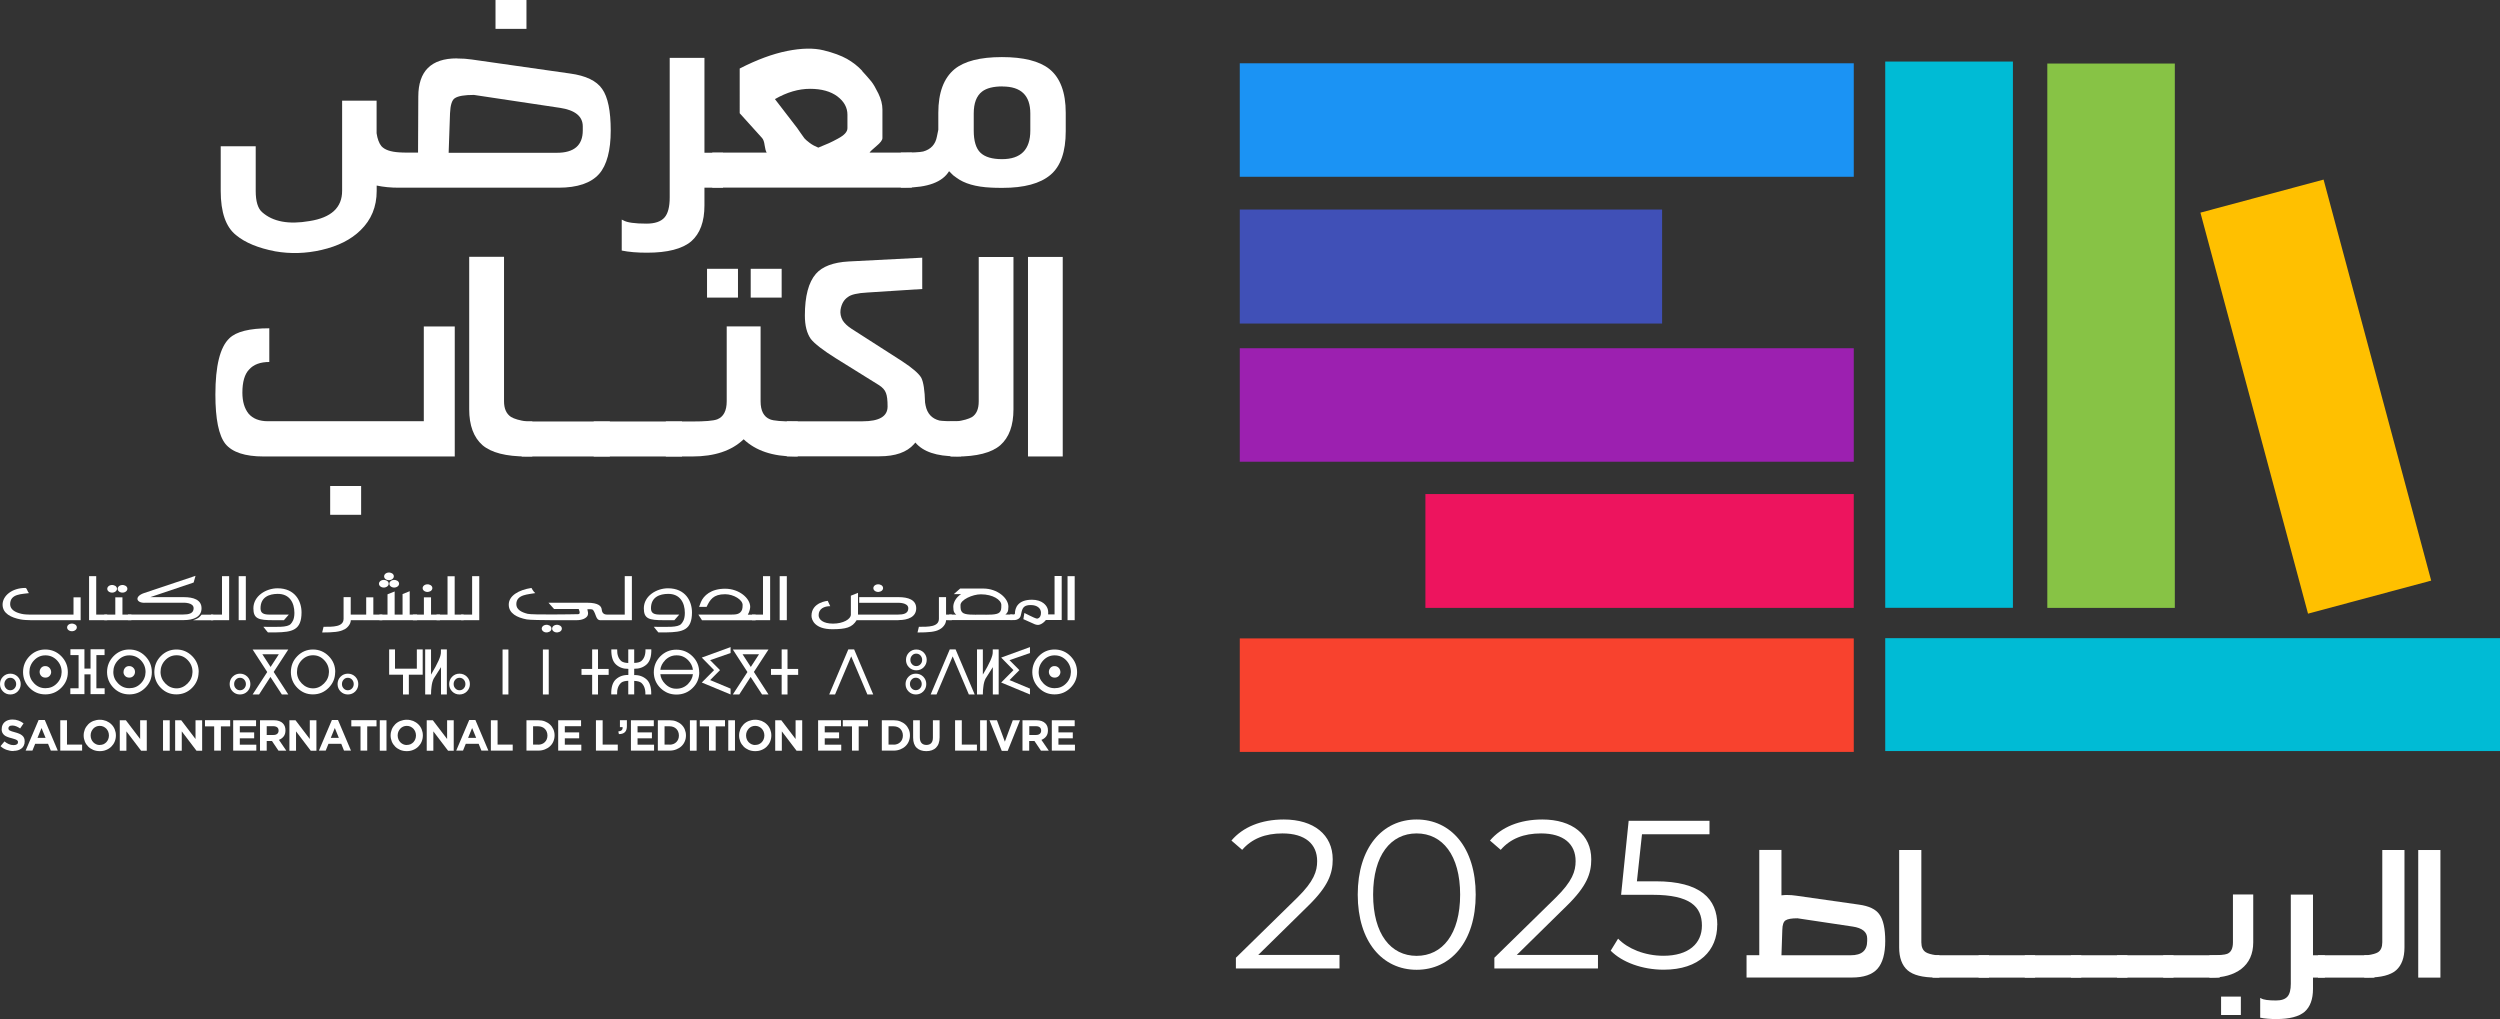 <svg xmlns="http://www.w3.org/2000/svg" id="Calque_2" data-name="Calque 2" viewBox="0 0 290.76 118.52"><rect x="0" y="0" width="290.76" height="118.52" fill="#333333" stroke="none"/><g id="Layer_2" data-name="Layer 2"><g id="Calque_1-2" data-name="Calque 1"><g><path d="M52.9,53.09H30.66c-2.17,0-3.65-.49-4.45-1.47-.77-.98-1.16-2.89-1.16-5.73,0-3.34,.54-5.52,1.63-6.55,.79-.77,2.34-1.16,4.64-1.16v3.92c-1.04,0-1.83,.29-2.35,.88-.52,.54-.78,1.44-.78,2.69,0,1.02,.24,1.84,.72,2.44,.5,.58,1.25,.88,2.25,.88h18.13v-11.02h3.6v15.13h.01Zm-10.9,6.78h-3.6v-3.35h3.6v3.35Z" style="fill: #fff;"></path><path d="M58.62,29.88v16.79c0,.86,.27,1.46,.81,1.82,.38,.23,.99,.41,1.85,.53h.63v4.07h-.66c-2.4,0-4.11-.44-5.14-1.32-1.02-.9-1.54-2.29-1.54-4.17V29.87h4.05Z" style="fill: #fff;"></path><path d="M70.93,53.09h-10.27v-4.07h10.27v4.07Z" style="fill: #fff;"></path><path d="M79.32,53.09h-10.27v-4.07h10.27v4.07Z" style="fill: #fff;"></path><path d="M88.46,37.96v8.71c0,1.11,.37,1.81,1.1,2.1,.4,.17,1.37,.25,2.91,.25h.31v4.07h-.31c-2.59,0-4.58-.67-5.98-2-1.4,1.34-3.39,2-5.98,2h-3.07v-4.07h3.07c1.5,0,2.47-.08,2.91-.25,.73-.29,1.1-.99,1.1-2.1v-8.71h3.94Zm-2.63-3.35h-3.6v-3.35h3.6v3.35Zm5.08,0h-3.6v-3.35h3.6v3.35Z" style="fill: #fff;"></path><path d="M107.29,33.61l-6.39,.41c-1.17,.06-1.93,.24-2.29,.53-.46,.31-.74,.8-.85,1.47-.06,.42,.02,.84,.25,1.25,.21,.33,.55,.66,1.03,.97l5.86,3.76c1.21,.79,1.96,1.44,2.25,1.94,.25,.5,.4,1.46,.44,2.88l.06,.34c.19,.94,.72,1.52,1.6,1.75,.29,.06,1.14,.09,2.54,.09v4.07h-.6c-2.25,0-3.83-.53-4.73-1.6-.08,.08-.14,.15-.16,.19-.83,.94-2.17,1.41-4.01,1.41h-10.77v-4.07h8.8c1.94,0,2.91-.57,2.91-1.72,0-.73-.06-1.25-.19-1.57-.12-.35-.41-.67-.85-.94l-4.98-3.1c-1.5-.94-2.47-1.69-2.91-2.25-.46-.65-.69-1.56-.69-2.72,0-2.26,.43-3.87,1.28-4.85,.75-.86,2.02-1.34,3.82-1.44l8.55-.44v3.63h.03Z" style="fill: #fff;"></path><path d="M117.87,29.88v17.73c0,1.88-.51,3.27-1.53,4.17-1.02,.88-2.74,1.32-5.14,1.32h-.66v-4.07h.63c.88-.13,1.5-.3,1.88-.53,.52-.33,.78-.94,.78-1.82V29.89h4.04Z" style="fill: #fff;"></path><path d="M123.6,53.09h-4.04V29.88h4.04v23.21Z" style="fill: #fff;"></path></g><g><path d="M53.15,6.8c.63,0,1.2,.04,1.72,.12l11.43,1.63c1.84,.25,3.08,.85,3.73,1.79,.67,.94,1,2.56,1,4.85s-.45,4.02-1.35,5.04c-.94,1.06-2.52,1.6-4.73,1.6h-18.57c-.92,0-1.77-.08-2.57-.25v.63c0,1.84-.63,3.36-1.88,4.57-1.11,1.09-2.62,1.85-4.54,2.29-1.82,.42-3.61,.47-5.39,.16-1.96-.38-3.48-1-4.54-1.88-1.19-.94-1.79-2.65-1.79-5.14v-5.2h4.07v5.2c0,1.21,.25,2.04,.75,2.47,1.25,1.11,3.09,1.45,5.51,1.03,2.53-.4,3.79-1.57,3.79-3.51V11.71h4.01v3.79c.1,.67,.29,1.17,.56,1.5,.38,.42,1.06,.66,2.07,.72,.19,.02,.59,.03,1.22,.03h.97l.03-6.51c0-2.96,1.49-4.45,4.48-4.45h.02Zm11.96,5.74l-9.99-1.5c-1.09,0-1.83,.12-2.22,.38-.33,.21-.52,.79-.56,1.75l-.16,4.6h12.59c2,0,3.01-.87,3.01-2.6v-.47c0-1.17-.89-1.89-2.66-2.16h-.01Zm-3.88-9.18h-3.6V0h3.6V3.35Z" style="fill: #fff;"></path><path d="M81.93,17.76h2.16v4.07h-2.16v2.07c0,1.88-.51,3.27-1.54,4.17-1.04,.88-2.76,1.32-5.14,1.32-1.13,0-2.11-.08-2.94-.25v-3.6l.19,.09c.42,.25,1.32,.38,2.69,.38,.98,0,1.68-.24,2.1-.72,.4-.46,.6-1.23,.6-2.32V6.73h4.04v11.02h0Z" style="fill: #fff;"></path><path d="M100.28,8.27c.48,.52,.83,.93,1.07,1.22,.23,.29,.5,.76,.81,1.39,.31,.64,.47,1.26,.47,1.86v3.32c0,.23-.23,.54-.69,.92-.46,.39-.73,.64-.81,.77h4.92v4.07h-23.21v-4.07h6.33c-.11-.17-.18-.45-.24-.85-.05-.4-.15-.68-.3-.85l-2.6-2.88V7.97c1.98-1.02,3.82-1.7,5.51-2.04s3.11-.36,4.24-.08c1.14,.28,2.05,.62,2.73,1,.68,.39,1.27,.85,1.77,1.39v.03Zm-10.15,3.26l2.6,3.38c.06,.08,.19,.27,.38,.55,.19,.28,.34,.49,.45,.63,.12,.14,.32,.31,.61,.53,.29,.22,.63,.4,1,.55,.52-.21,.93-.38,1.24-.52,.3-.14,.65-.31,1.03-.52,.39-.21,.67-.41,.85-.61s.27-.4,.27-.61v-1.57c0-.83-.39-1.54-1.17-2.13-.78-.58-1.84-.88-3.18-.88s-2.69,.4-4.07,1.19h0Z" style="fill: #fff;"></path><path d="M116.53,6.64c2.5,0,4.34,.46,5.51,1.38,1.27,1.02,1.91,2.72,1.91,5.1v2.13c0,2.4-.59,4.1-1.79,5.1-1.19,1-3.05,1.5-5.57,1.5-.58,0-1.02-.01-1.32-.03-1.78-.08-3.12-.47-4.04-1.16l-.38-.28-.47-.47c-.77,1.27-2.49,1.91-5.14,1.91h-.47v-4.07c1.36,0,2.22-.04,2.6-.13,.9-.25,1.43-.83,1.6-1.75l.16-.78v-1.97c0-2.34,.63-4.03,1.88-5.07,1.15-.94,2.99-1.41,5.51-1.41h0Zm.07,3.41c-1.07,0-1.86,.2-2.38,.6-.65,.5-.97,1.35-.97,2.54v2c0,1.21,.26,2.07,.78,2.57s1.36,.75,2.51,.75c2.19,0,3.29-1.11,3.29-3.32v-2c0-2.09-1.08-3.13-3.23-3.13h0Z" style="fill: #fff;"></path></g><g><g><path d="M1.56,87.35c-.27,0-.53-.05-.79-.14-.26-.09-.5-.23-.71-.43l.46-.55c.16,.13,.33,.24,.5,.31,.17,.08,.36,.12,.56,.12,.16,0,.29-.03,.38-.09s.13-.14,.13-.25h0c0-.06,0-.11-.03-.14-.02-.04-.05-.07-.11-.11-.05-.03-.12-.07-.22-.1-.09-.03-.21-.07-.36-.11-.18-.04-.34-.09-.49-.15-.15-.05-.27-.12-.37-.2s-.18-.18-.24-.3-.08-.26-.08-.44h.01c0-.17,.03-.32,.09-.45,.06-.13,.14-.24,.25-.34,.11-.09,.24-.17,.39-.22,.15-.05,.32-.08,.5-.08,.26,0,.5,.04,.71,.12,.22,.08,.42,.19,.6,.33l-.4,.59c-.16-.11-.31-.19-.46-.25s-.3-.09-.45-.09-.27,.03-.34,.09c-.08,.06-.11,.13-.11,.22H.98c0,.07,0,.12,.03,.16s.06,.08,.12,.11,.14,.07,.24,.1,.23,.07,.38,.11c.18,.05,.34,.1,.48,.16,.14,.06,.26,.13,.35,.21,.1,.08,.17,.18,.22,.29s.07,.24,.07,.4h0c0,.19-.03,.34-.1,.48-.06,.14-.15,.25-.27,.34s-.25,.16-.41,.21c-.16,.05-.33,.07-.52,.07v.02Z" style="fill: #fff;"></path><path d="M4.49,83.74h.72l1.51,3.56h-.81l-.32-.79h-1.5l-.32,.79h-.79l1.51-3.56Zm.81,2.08l-.47-1.15-.47,1.15h.94Z" style="fill: #fff;"></path><path d="M7.01,83.77h.78v2.83h1.76v.7h-2.54v-3.54h0Z" style="fill: #fff;"></path><path d="M11.6,87.36c-.27,0-.52-.05-.75-.14-.23-.1-.43-.23-.59-.39s-.3-.36-.39-.58-.14-.46-.14-.71h0c0-.26,.05-.5,.14-.72s.23-.41,.39-.58c.17-.17,.37-.3,.6-.39s.48-.14,.75-.14,.52,.05,.75,.14c.23,.1,.43,.23,.59,.39,.17,.16,.3,.36,.39,.58s.14,.46,.14,.71h0c0,.26-.05,.5-.14,.72s-.22,.41-.39,.58-.37,.3-.6,.39c-.23,.1-.48,.14-.75,.14Zm0-.72c.16,0,.3-.03,.43-.08,.13-.06,.24-.14,.34-.24,.09-.1,.17-.22,.22-.35s.08-.28,.08-.43h0c0-.16-.03-.3-.08-.44-.05-.13-.13-.25-.22-.35-.1-.1-.21-.18-.34-.24s-.27-.09-.43-.09-.3,.03-.43,.09-.24,.14-.33,.24-.16,.22-.22,.35c-.05,.13-.08,.28-.08,.43h0c0,.16,.03,.3,.08,.44,.05,.13,.13,.25,.22,.35,.1,.1,.21,.18,.34,.24s.27,.09,.43,.09h-.01Z" style="fill: #fff;"></path><path d="M13.92,83.77h.72l1.66,2.18v-2.18h.77v3.54h-.66l-1.71-2.25v2.25h-.77v-3.54h-.01Z" style="fill: #fff;"></path><path d="M18.96,83.77h.78v3.54h-.78v-3.54Z" style="fill: #fff;"></path><path d="M20.36,83.77h.72l1.66,2.18v-2.18h.77v3.54h-.66l-1.71-2.25v2.25h-.77v-3.54h0Z" style="fill: #fff;"></path><path d="M24.92,84.48h-1.08v-.72h2.93v.72h-1.08v2.82h-.78v-2.82h.01Z" style="fill: #fff;"></path><path d="M27.12,83.77h2.66v.69h-1.89v.72h1.67v.69h-1.67v.74h1.92v.69h-2.69v-3.54h0Z" style="fill: #fff;"></path><path d="M30.25,83.77h1.62c.45,0,.79,.12,1.03,.36,.2,.2,.3,.47,.3,.81h0c0,.3-.07,.53-.21,.71s-.32,.31-.55,.4l.86,1.26h-.91l-.76-1.13h-.61v1.13h-.78v-3.54h0Zm1.56,1.71c.19,0,.34-.05,.44-.14,.1-.09,.15-.21,.15-.36h0c0-.18-.05-.3-.16-.39-.11-.08-.26-.13-.45-.13h-.77v1.02h.79Z" style="fill: #fff;"></path><path d="M33.65,83.77h.72l1.66,2.18v-2.18h.77v3.54h-.66l-1.71-2.25v2.25h-.77v-3.54h-.01Z" style="fill: #fff;"></path><path d="M38.59,83.74h.72l1.51,3.56h-.81l-.32-.79h-1.49l-.32,.79h-.79l1.51-3.56h0Zm.82,2.08l-.47-1.15-.47,1.15h.94Z" style="fill: #fff;"></path><path d="M41.94,84.48h-1.08v-.72h2.93v.72h-1.08v2.82h-.78v-2.82h.01Z" style="fill: #fff;"></path><path d="M44.17,83.77h.78v3.54h-.78v-3.54Z" style="fill: #fff;"></path><path d="M47.3,87.36c-.27,0-.52-.05-.75-.14-.23-.1-.43-.23-.59-.39s-.3-.36-.39-.58-.14-.46-.14-.71h0c0-.26,.05-.5,.14-.72s.23-.41,.39-.58c.17-.17,.37-.3,.6-.39s.48-.14,.75-.14,.52,.05,.75,.14c.23,.1,.43,.23,.59,.39,.17,.16,.3,.36,.39,.58s.14,.46,.14,.71h0c0,.26-.05,.5-.14,.72s-.22,.41-.39,.58-.37,.3-.6,.39c-.23,.1-.48,.14-.75,.14Zm.01-.72c.16,0,.3-.03,.43-.08,.13-.06,.24-.14,.34-.24,.09-.1,.17-.22,.22-.35,.05-.13,.08-.28,.08-.43h0c0-.16-.03-.3-.08-.44-.05-.13-.13-.25-.22-.35-.1-.1-.21-.18-.34-.24s-.27-.09-.43-.09-.3,.03-.43,.09-.24,.14-.33,.24-.16,.22-.22,.35c-.05,.13-.08,.28-.08,.43h0c0,.16,.03,.3,.08,.44,.05,.13,.13,.25,.22,.35,.1,.1,.21,.18,.34,.24s.27,.09,.43,.09h0Z" style="fill: #fff;"></path><path d="M49.62,83.77h.72l1.66,2.18v-2.18h.77v3.54h-.66l-1.71-2.25v2.25h-.77v-3.54h-.01Z" style="fill: #fff;"></path><path d="M54.57,83.74h.72l1.51,3.56h-.81l-.32-.79h-1.5l-.32,.79h-.79l1.51-3.56Zm.81,2.08l-.47-1.15-.47,1.15h.94Z" style="fill: #fff;"></path><path d="M57.09,83.77h.78v2.83h1.76v.7h-2.54v-3.54h0Z" style="fill: #fff;"></path><path d="M61.23,83.77h1.38c.28,0,.53,.04,.76,.13s.43,.21,.6,.37c.17,.16,.29,.34,.39,.56,.09,.21,.14,.45,.14,.69h0c0,.26-.05,.49-.14,.71s-.22,.4-.39,.56c-.17,.16-.37,.28-.6,.37s-.48,.14-.76,.14h-1.38v-3.54h0Zm1.37,2.84c.16,0,.3-.03,.43-.08s.24-.12,.34-.22,.17-.21,.22-.33c.05-.13,.08-.27,.08-.43h0c0-.17-.03-.31-.08-.44-.05-.13-.12-.24-.22-.34-.09-.09-.2-.17-.34-.22-.13-.05-.28-.08-.43-.08h-.6v2.13h.6Z" style="fill: #fff;"></path><path d="M64.92,83.77h2.66v.69h-1.89v.72h1.67v.69h-1.67v.74h1.92v.69h-2.69v-3.54h0Z" style="fill: #fff;"></path><path d="M69.31,83.77h.78v2.83h1.76v.7h-2.54v-3.54h0Z" style="fill: #fff;"></path><path d="M71.92,85.07c.36-.04,.52-.2,.49-.5h-.31v-.81h.81v.68c0,.33-.08,.57-.24,.72-.16,.15-.39,.22-.69,.22l-.07-.32h.01Z" style="fill: #fff;"></path><path d="M73.38,83.77h2.66v.69h-1.89v.72h1.67v.69h-1.67v.74h1.92v.69h-2.69v-3.54h0Z" style="fill: #fff;"></path><path d="M76.51,83.77h1.38c.28,0,.53,.04,.76,.13s.43,.21,.6,.37,.3,.34,.39,.56,.14,.45,.14,.69h0c0,.26-.04,.49-.14,.71-.09,.22-.22,.4-.39,.56-.17,.16-.37,.28-.6,.37s-.48,.14-.76,.14h-1.38v-3.54h0Zm1.38,2.84c.16,0,.3-.03,.43-.08s.24-.12,.34-.22c.09-.09,.17-.21,.22-.33s.08-.27,.08-.43h0c0-.17-.03-.31-.08-.44-.05-.13-.12-.24-.22-.34-.09-.09-.21-.17-.34-.22s-.28-.08-.43-.08h-.6v2.13h.6Z" style="fill: #fff;"></path><path d="M80.24,83.77h.78v3.54h-.78v-3.54Z" style="fill: #fff;"></path><path d="M82.47,84.48h-1.08v-.72h2.93v.72h-1.08v2.82h-.78v-2.82h.01Z" style="fill: #fff;"></path><path d="M84.7,83.77h.78v3.54h-.78v-3.54Z" style="fill: #fff;"></path><path d="M87.83,87.36c-.27,0-.52-.05-.75-.14-.23-.1-.43-.23-.59-.39s-.3-.36-.39-.58-.14-.46-.14-.71h0c0-.26,.05-.5,.14-.72s.23-.41,.39-.58c.17-.17,.37-.3,.6-.39s.48-.14,.75-.14,.52,.05,.75,.14c.23,.1,.43,.23,.59,.39,.17,.16,.3,.36,.39,.58s.14,.46,.14,.71h0c0,.26-.05,.5-.14,.72s-.22,.41-.39,.58-.37,.3-.6,.39c-.23,.1-.48,.14-.75,.14Zm0-.72c.16,0,.3-.03,.43-.08,.13-.06,.24-.14,.34-.24,.09-.1,.17-.22,.22-.35s.08-.28,.08-.43h0c0-.16-.03-.3-.08-.44-.05-.13-.13-.25-.22-.35-.1-.1-.21-.18-.34-.24s-.27-.09-.43-.09-.3,.03-.43,.09-.24,.14-.33,.24c-.09,.1-.16,.22-.22,.35-.05,.13-.08,.28-.08,.43h0c0,.16,.03,.3,.08,.44,.05,.13,.13,.25,.22,.35,.1,.1,.21,.18,.34,.24s.27,.09,.43,.09h0Z" style="fill: #fff;"></path><path d="M90.15,83.77h.72l1.66,2.18v-2.18h.77v3.54h-.66l-1.71-2.25v2.25h-.77v-3.54h-.01Z" style="fill: #fff;"></path><path d="M95.15,83.77h2.66v.69h-1.89v.72h1.67v.69h-1.67v.74h1.92v.69h-2.69v-3.54h0Z" style="fill: #fff;"></path><path d="M99.1,84.48h-1.08v-.72h2.93v.72h-1.08v2.82h-.78v-2.82h.01Z" style="fill: #fff;"></path><path d="M102.56,83.77h1.38c.28,0,.53,.04,.76,.13s.43,.21,.6,.37,.29,.34,.39,.56,.14,.45,.14,.69h0c0,.26-.05,.49-.14,.71s-.22,.4-.39,.56c-.17,.16-.37,.28-.6,.37s-.48,.14-.76,.14h-1.38v-3.54h0Zm1.38,2.84c.16,0,.3-.03,.43-.08s.24-.12,.34-.22,.17-.21,.22-.33c.05-.13,.08-.27,.08-.43h0c0-.17-.03-.31-.08-.44-.05-.13-.12-.24-.22-.34-.09-.09-.2-.17-.34-.22-.13-.05-.28-.08-.43-.08h-.6v2.13h.6Z" style="fill: #fff;"></path><path d="M107.73,87.36c-.47,0-.85-.13-1.12-.39-.27-.26-.41-.65-.41-1.18v-2.02h.78v2c0,.29,.07,.51,.2,.65s.32,.22,.56,.22,.43-.07,.56-.21,.2-.35,.2-.64v-2.02h.78v1.99c0,.27-.04,.5-.11,.7s-.18,.37-.31,.5-.3,.23-.49,.3c-.19,.07-.41,.1-.64,.1h0Z" style="fill: #fff;"></path><path d="M111.08,83.77h.78v2.83h1.76v.7h-2.54v-3.54h0Z" style="fill: #fff;"></path><path d="M113.99,83.77h.78v3.54h-.78v-3.54Z" style="fill: #fff;"></path><path d="M115.09,83.77h.86l.92,2.49,.92-2.49h.84l-1.43,3.56h-.69l-1.43-3.56h.01Z" style="fill: #fff;"></path><path d="M118.93,83.77h1.62c.45,0,.79,.12,1.03,.36,.2,.2,.3,.47,.3,.81h0c0,.3-.07,.53-.21,.71s-.32,.31-.55,.4l.86,1.26h-.91l-.76-1.13h-.61v1.13h-.78v-3.54h.01Zm1.57,1.71c.19,0,.34-.05,.44-.14s.15-.21,.15-.36h0c0-.18-.05-.3-.16-.39s-.26-.13-.45-.13h-.77v1.02h.79Z" style="fill: #fff;"></path><path d="M122.33,83.77h2.66v.69h-1.89v.72h1.67v.69h-1.67v.74h1.92v.69h-2.69v-3.54h0Z" style="fill: #fff;"></path></g><g><path d="M2.39,72.04c-1.1-.21-2.09-.69-2.09-1.72s1.1-1.94,2.64-1.94c.22,0,.22,.43,.44,.6-.77,.13-2.2,.04-2.2,1.29,0,.6,.55,.95,1.32,1.12,.55,.13,1.43,.09,2.09,.09h3.96v-2.01h.83v2.66H5.2c-.99,0-2.15,.04-2.81-.09Zm6.54,.87c.04,.24-.17,.46-.48,.5s-.61-.14-.64-.38c-.04-.25,.17-.47,.49-.5,.31-.03,.6,.14,.63,.38Z" style="fill: #fff;"></path><path d="M12.47,72.13h-2.11v-5.12h.83v4.47h1.28v.65Z" style="fill: #fff;"></path><path d="M13.41,71.48v-2.01h.83v2.01h1.04v.65h-3.15v-.65h1.28Zm.19-3.06c.04,.24-.17,.46-.48,.5-.31,.04-.61-.14-.64-.38-.04-.24,.17-.47,.49-.5,.31-.03,.6,.14,.63,.38Zm1.21,0c.04,.24-.17,.46-.48,.5-.31,.04-.61-.14-.64-.38-.04-.24,.17-.47,.49-.5,.31-.03,.6,.14,.63,.38Z" style="fill: #fff;"></path><path d="M16.81,70.11c-.99,0-1.19-.75-.04-1.14l5.97-2-.22,.78-5.04,1.7h3.91c1.1,0,2.05,.3,2.05,1.3s-.95,1.37-2.05,1.37h-6.51v-.65h6.42c.64,0,1.22-.11,1.22-.73,0-.7-1.22-.64-1.22-.64,.64,0-4.49,0-4.49,0h0Zm7.99,2.03h-2.34s.46-.16,.65-.31c.15-.11,.33-.34,.33-.34h1.36v.65Z" style="fill: #fff;"></path><path d="M25.82,71.48v-4.47h.83v5.12h-2.11v-.65h1.28Z" style="fill: #fff;"></path><path d="M28.59,67.01v5.12h-.83v-5.12h.83Z" style="fill: #fff;"></path><path d="M35.07,71.22c0,2.08-1.08,2.3-2.99,2.33h-.92s-.22-.25-.53-.65c1.49,0,2.81,.11,3.19-.34,.17-.2,.42-.5,.42-1.28,0-1.21-.59-2.23-1.96-2.21-.92,.01-1.98,.33-1.98,1.68,0,.59,.39,.73,1.07,.73h2.22l-.57,.65h-1.24c-1.71,0-2.31-.16-2.31-1.38,0-1.45,1.49-2.33,2.81-2.33,2.04,0,2.79,1.51,2.79,2.8h0Z" style="fill: #fff;"></path><path d="M40.02,73.21c-.47,.28-1.26,.35-2.55,.35l.16-.66c1.09,0,2.33,.03,2.33-.94v-2.51h.83v2.03h1.8v-2.01h.83v2.01h1.05v.65c-3.75,0-3.05,0-3.67,0,0,.5-.47,.95-.76,1.08h-.02Z" style="fill: #fff;"></path><path d="M44.72,68.33c-.31,.04-.6-.14-.64-.38s.17-.47,.49-.5c.31-.03,.6,.14,.63,.38,.04,.24-.17,.46-.48,.5Zm-.59,3.8v-.65h.94v-2.36l.83-.33v2.69h.92v-2.39l.83-.33v2.72h.86v.65h-4.38Zm1.19-4.66c-.31,.04-.61-.14-.64-.38-.04-.24,.17-.47,.49-.5,.31-.03,.6,.14,.63,.38,.04,.24-.17,.46-.48,.5Zm.61,.86c-.31,.04-.61-.14-.64-.38-.04-.24,.17-.47,.49-.5,.31-.03,.6,.14,.63,.38,.04,.24-.17,.46-.48,.5Z" style="fill: #fff;"></path><path d="M49.3,71.48v-2.01h.83v2.01h1.04v.65h-3.15v-.65h1.28Zm.98-3.14c.04,.25-.17,.46-.48,.5s-.61-.14-.64-.38c-.04-.24,.17-.47,.49-.5,.31-.03,.6,.14,.63,.38Z" style="fill: #fff;"></path><path d="M52.05,71.48v-4.46h.83v4.46h1.04v.65h-3.15v-.65h1.28Z" style="fill: #fff;"></path><path d="M54.91,71.48v-4.47h.83v5.12h-2.11v-.65h1.28Z" style="fill: #fff;"></path><path d="M68.95,70.93c-.09-.12-.64-.07-.64-.07,.05,.21,.13,.48,.05,.69-.14,.37-.7,.59-1.31,.58,0,0-5.09,.04-5.79-.09-1.11-.21-2.09-.69-2.09-1.72s1.14-1.71,2.64-1.94c0,0,.22,.43,.44,.6-.77,.16-2.2,.13-2.2,1.29,0,.6,.55,.93,1.32,1.12,.51,.13,5.17,.06,5.88,.04,.35-.01,.05-.6,.05-.6h-2.86l-.65-.73h4.48c1.38,0,1.67,.42,1.71,.78,.03,.26,.12,.6,.63,.6h2.05v-4.47h.83v5.12h-3.68c-.52,0-.47-.73-.85-1.21h-.01Zm-4.82,2.12c.04,.25-.17,.46-.48,.5s-.6-.14-.64-.38,.17-.47,.49-.5c.31-.03,.6,.14,.63,.38Zm1.21,0c.04,.25-.17,.46-.48,.5s-.61-.14-.64-.38c-.04-.24,.17-.47,.49-.5,.31-.03,.6,.14,.63,.38Z" style="fill: #fff;"></path><path d="M80.48,71.22c0,2.08-1.08,2.3-2.99,2.33h-.92s-.22-.25-.53-.65c1.49,0,2.81,.11,3.19-.34,.17-.2,.42-.5,.42-1.28,0-1.21-.59-2.23-1.96-2.21-.92,.01-1.98,.33-1.98,1.68,0,.59,.39,.73,1.07,.73h2.22l-.57,.65h-1.24c-1.71,0-2.31-.16-2.31-1.38,0-1.45,1.49-2.33,2.81-2.33,2.04,0,2.79,1.51,2.79,2.8h0Z" style="fill: #fff;"></path><path d="M81.64,72.13l-.42-.65h3.17c.87,0,1.39,.05,1.71-.26,.2-.2,.27-.39,.27-.86,0-.6-1.04-1.25-2.04-1.25-1.38,0-1.76,.65-2.15,1.47h-.87s.12-.34,.21-.56c.31-.74,1.16-1.55,2.81-1.55s2.92,1.12,2.92,2.11c0,.13-.05,.53-.28,.91-.07,0,.91,0,.91,0v.65h-6.24Z" style="fill: #fff;"></path><path d="M88.74,71.48v-4.47h.83v5.12h-2.11v-.65h1.28Z" style="fill: #fff;"></path><path d="M91.51,67.01v5.12h-.83v-5.12h.83Z" style="fill: #fff;"></path><path d="M99.63,72.13c-.51,.85-1.24,1.05-2.84,1.05-1.99,0-2.41-1.05-2.41-1.56,0-1.59,1.89-1.74,1.89-1.74l.29,.62c-.69,0-1.35,.29-1.35,1.05,0,.51,.52,.98,1.68,.98s2.07-.51,2.07-1.05v-2.2l.83-.33v2.53s0,.42-.15,.65h-.01Z" style="fill: #fff;"></path><path d="M104.51,72.13h-4.88v-.65h4.79c.64,0,1.22-.11,1.22-.73,0-.7-1.22-.64-1.22-.64,.64,0-4.49,0-4.49,0v-.66h4.58c1.1,0,2.05,.3,2.05,1.3s-.95,1.37-2.05,1.37h0Zm-2.29-3.29c-.31,.04-.61-.14-.64-.38-.04-.24,.17-.47,.49-.5,.31-.03,.6,.14,.63,.38,.04,.25-.17,.46-.48,.5Z" style="fill: #fff;"></path><path d="M109.26,73.21c-.47,.28-1.26,.35-2.55,.35l.16-.66c1.09,0,2.33,.03,2.33-.94v-2.51h.83v2.03h.67v.65h-.67c0,.5-.47,.94-.76,1.08h-.01Z" style="fill: #fff;"></path><path d="M110.39,71.48h.83c-.2-.15-.35-.29-.35-.91,0-.5,.32-1.1,.91-1.47h-.85l.74-.65h2.69c1.65,0,2.92,1.12,2.92,2.11,0,.62-.15,.75-.35,.91h.83v.65h-7.37v-.65h0Zm6.07-1.11c0-.6-.98-1.25-2.38-1.25-.99,0-2.37,.65-2.37,1.25,0,.47,.02,.66,.22,.86,.31,.31,1.27,.26,2.14,.26s1.86,.05,2.17-.26c.2-.2,.22-.39,.22-.86Z" style="fill: #fff;"></path><path d="M120.43,72.64c-.67-.31-1.41-.63-1.41-.63l.12-.72c.05,0,1.11,.6,1.47,.66,0,0,.46-.02,.46-.68,0-.51-.43-.9-1.19-.9-.71,0-.92,.26-1.05,.73-.12,.4-.04,.76-.55,.96-.18,.07-.35,.06-.56,.06h-.23v-.65h.23c.16,0,.32,0,.32-.1,0-.67,.34-1.62,1.99-1.62,.56,0,1.04,.17,1.32,.39,.45,.35,.61,.78,.55,1.32h.75v-4.47h.83v5.12h-1.84c-.28,.36-.78,.71-1.19,.52h-.02Z" style="fill: #fff;"></path><path d="M124.99,67.01v5.12h-.83v-5.12h.83Z" style="fill: #fff;"></path></g><g><path d="M1.2,78.35c.34,0,.62,.12,.86,.35,.23,.24,.35,.52,.35,.86s-.12,.62-.35,.86c-.23,.23-.52,.35-.86,.35s-.62-.12-.85-.35c-.23-.23-.35-.52-.35-.86s.12-.63,.35-.86c.23-.23,.51-.35,.85-.35Zm.68,1.21c0-.2-.07-.38-.2-.52s-.29-.21-.49-.21-.35,.07-.48,.21-.2,.31-.2,.52,.07,.37,.2,.51,.29,.21,.48,.21,.36-.07,.49-.21,.2-.31,.2-.51Z" style="fill: #fff;"></path><path d="M7.89,78.18c0,.72-.27,1.33-.78,1.83s-1.12,.75-1.84,.75-1.32-.25-1.82-.75-.76-1.11-.77-1.83c0-.72,.25-1.34,.75-1.86,.51-.52,1.12-.78,1.84-.78s1.35,.26,1.86,.78c.51,.52,.76,1.14,.76,1.87h0Zm-.72-.01c0-.53-.18-.99-.55-1.38-.37-.38-.82-.57-1.34-.57s-.96,.2-1.32,.58c-.36,.38-.54,.84-.54,1.36s.19,.95,.55,1.32,.79,.56,1.31,.56,.96-.17,1.33-.55c.37-.37,.55-.82,.56-1.33h0Zm-2.56,.01c-.01-.19,.05-.35,.17-.5,.13-.15,.3-.22,.51-.21,.19,0,.35,.08,.48,.22,.12,.14,.18,.31,.18,.5-.01,.17-.08,.32-.2,.44s-.27,.18-.46,.18c-.2,0-.36-.06-.48-.18s-.19-.27-.2-.45Z" style="fill: #fff;"></path><path d="M9.82,78.43v2.3h-1.64v-.68h.96v-3.86h-.95v-.68h1.63v2.25h.71v-2.25h1.63v.68h-.95v3.86h.96v.68h-1.64v-2.3h-.71Z" style="fill: #fff;"></path><path d="M17.66,78.18c0,.72-.27,1.33-.78,1.83s-1.12,.75-1.84,.75-1.32-.25-1.82-.75-.76-1.11-.77-1.83c0-.72,.25-1.34,.75-1.86,.51-.52,1.12-.78,1.84-.78s1.35,.26,1.86,.78,.76,1.14,.76,1.87h0Zm-.73-.01c0-.53-.18-.99-.55-1.38-.37-.38-.82-.57-1.34-.57s-.96,.2-1.32,.58c-.36,.38-.54,.84-.54,1.36s.19,.95,.55,1.32,.79,.56,1.31,.56,.96-.17,1.33-.55c.37-.37,.55-.82,.56-1.33h0Zm-2.56,.01c-.01-.19,.05-.35,.17-.5,.13-.15,.29-.22,.51-.21,.19,0,.35,.08,.48,.22s.18,.31,.17,.5c-.01,.17-.08,.32-.2,.44s-.27,.18-.46,.18c-.2,0-.36-.06-.48-.18s-.19-.27-.2-.45h0Z" style="fill: #fff;"></path><path d="M23.1,78.18c-.01,.72-.27,1.33-.77,1.83s-1.11,.75-1.82,.75-1.3-.25-1.8-.75-.75-1.11-.76-1.82c0-.74,.24-1.36,.75-1.88,.5-.51,1.11-.77,1.82-.77s1.33,.26,1.84,.78,.76,1.14,.75,1.87h-.01Zm-.71-.02c0-.54-.18-.99-.55-1.38s-.8-.57-1.3-.57c-.53,0-.97,.2-1.33,.58-.36,.38-.54,.84-.54,1.38,.01,.51,.2,.95,.56,1.32,.36,.37,.79,.56,1.3,.57,.49,0,.92-.2,1.29-.57s.56-.82,.57-1.33Z" style="fill: #fff;"></path><path d="M27.91,78.35c.34,0,.62,.12,.86,.35,.23,.24,.35,.52,.35,.86s-.12,.62-.35,.86c-.23,.23-.52,.35-.86,.35s-.62-.12-.85-.35c-.23-.23-.35-.52-.35-.86s.12-.63,.35-.86,.52-.35,.85-.35Zm.69,1.21c0-.2-.07-.38-.2-.52s-.29-.21-.49-.21-.35,.07-.48,.21-.2,.31-.2,.52,.07,.37,.2,.51c.13,.14,.29,.21,.48,.21s.36-.07,.49-.21,.2-.31,.2-.51Z" style="fill: #fff;"></path><path d="M33.53,75.54l-1.7,2.61,1.7,2.62h-.75l-1.33-2.04-1.32,2.04h-.75l1.7-2.61-1.7-2.62h4.15Zm-3.02,.55l.96,1.48,.96-1.48h-1.92Z" style="fill: #fff;"></path><path d="M38.98,78.18c0,.72-.27,1.33-.77,1.83s-1.11,.75-1.82,.75-1.3-.25-1.8-.75-.75-1.11-.76-1.82c0-.74,.24-1.36,.75-1.88,.5-.51,1.11-.77,1.82-.77s1.33,.26,1.84,.78,.76,1.14,.75,1.87h-.01Zm-.72-.02c0-.54-.18-.99-.55-1.38s-.8-.57-1.3-.57c-.53,0-.97,.2-1.33,.58-.36,.38-.54,.84-.54,1.38,0,.51,.2,.95,.56,1.32s.79,.56,1.3,.57c.49,0,.92-.2,1.29-.57s.56-.82,.57-1.33Z" style="fill: #fff;"></path><path d="M40.46,78.35c.34,0,.62,.12,.86,.35,.23,.24,.35,.52,.35,.86s-.12,.62-.35,.86c-.23,.23-.52,.35-.86,.35s-.62-.12-.85-.35c-.23-.23-.35-.52-.35-.86s.12-.63,.35-.86,.52-.35,.85-.35Zm.68,1.21c0-.2-.07-.38-.2-.52s-.29-.21-.49-.21-.35,.07-.48,.21-.2,.31-.2,.52,.07,.37,.2,.51,.29,.21,.48,.21,.36-.07,.49-.21,.2-.31,.2-.51Z" style="fill: #fff;"></path><path d="M45.26,75.53h.68v2.24h2.54v-2.24h.68v2.94h-1.61v2.3h-.68v-2.3h-1.61v-2.93h0Z" style="fill: #fff;"></path><path d="M51.97,80.77h-.68v-3.18l-.85,1.34c-.12,.24-.21,.55-.25,.93-.04,.26-.06,.57-.06,.91h-.68v-5.24h.68v2.93c.78-1.29,1.17-2.16,1.15-2.61v-.32h.69v5.24Z" style="fill: #fff;"></path><path d="M53.44,78.35c.34,0,.62,.12,.86,.35,.23,.24,.35,.52,.35,.86s-.12,.62-.35,.86c-.23,.23-.52,.35-.86,.35s-.62-.12-.85-.35c-.23-.23-.35-.52-.35-.86s.12-.63,.35-.86,.51-.35,.85-.35Zm.69,1.21c0-.2-.07-.38-.2-.52s-.29-.21-.49-.21-.35,.07-.48,.21-.2,.31-.2,.52,.07,.37,.2,.51,.29,.21,.48,.21,.36-.07,.49-.21,.2-.31,.2-.51Z" style="fill: #fff;"></path><path d="M59.13,80.77h-.68v-5.23h.68v5.23Z" style="fill: #fff;"></path><path d="M63.82,80.77h-.68v-5.23h.68v5.23Z" style="fill: #fff;"></path><path d="M70.79,78.49h-1.24v2.28h-.68v-2.28h-1.24v-.69h1.24v-2.27h.68v2.27h1.24v.69Z" style="fill: #fff;"></path><path d="M73.75,78.51c.58-.01,1.05,.16,1.44,.5,.38,.34,.57,.93,.55,1.76h-.68c.02-.61-.14-1.06-.48-1.36-.17-.13-.45-.21-.82-.22v1.57h-.69v-1.58c-.37,.01-.65,.08-.82,.22-.34,.3-.5,.75-.48,1.36h-.68c-.02-.83,.17-1.42,.55-1.76,.38-.34,.86-.51,1.44-.5v-.71c-.58,.01-1.05-.16-1.43-.5s-.57-.93-.55-1.76h.68c-.02,.61,.14,1.06,.48,1.36,.17,.13,.44,.21,.81,.22v-1.58h.69v1.57c.38-.01,.65-.08,.83-.22,.34-.3,.5-.75,.48-1.36h.68c.02,.83-.17,1.42-.55,1.76-.38,.34-.86,.51-1.44,.5v.72h-.01Z" style="fill: #fff;"></path><path d="M81.33,78.2c-.01,.72-.27,1.33-.79,1.83-.51,.5-1.14,.75-1.87,.75s-1.33-.25-1.85-.75c-.51-.5-.77-1.11-.78-1.82,0-.74,.25-1.36,.76-1.88,.51-.51,1.13-.77,1.86-.77s1.37,.26,1.89,.78,.77,1.14,.77,1.87h.01Zm-1.29,1.32c.31-.32,.5-.69,.55-1.11h-3.79c.04,.42,.23,.79,.55,1.12,.38,.39,.82,.58,1.33,.57,.54,0,1-.2,1.37-.58h-.01Zm-2.7-2.71c-.31,.32-.5,.69-.54,1.09h3.79c-.05-.41-.23-.78-.55-1.11-.38-.39-.83-.58-1.37-.57-.52,0-.96,.2-1.33,.58h0Z" style="fill: #fff;"></path><path d="M82.58,79.09l2.39,1v.68l-3.35-1.39,1.43-1.44-1.43-1.46,3.35-1.22v.69l-2.38,.83,1.15,1.16-1.15,1.16h-.01Z" style="fill: #fff;"></path><path d="M89.38,75.54l-1.7,2.61,1.7,2.62h-.75l-1.33-2.04-1.32,2.04h-.75l1.7-2.61-1.7-2.62h4.15Zm-3.02,.55l.96,1.48,.96-1.48h-1.92Z" style="fill: #fff;"></path><path d="M92.83,78.49h-1.24v2.28h-.68v-2.28h-1.24v-.69h1.24v-2.27h.68v2.27h1.24v.69Z" style="fill: #fff;"></path><path d="M99.34,75.53l2.22,5.24h-.68l-1.88-4.43-1.88,4.43h-.68l2.22-5.24h.68Z" style="fill: #fff;"></path><path d="M106.52,78.35c.34,0,.62,.12,.86,.35,.23,.24,.35,.52,.35,.86s-.12,.62-.35,.86c-.23,.23-.52,.35-.86,.35s-.62-.12-.85-.35-.35-.52-.35-.86,.12-.63,.35-.86c.23-.24,.52-.35,.85-.35Zm.05-2.81c.34,0,.62,.12,.86,.35,.23,.24,.35,.52,.35,.86s-.12,.62-.35,.86c-.23,.23-.52,.35-.86,.35s-.62-.12-.85-.35-.35-.52-.35-.86,.12-.63,.35-.86c.23-.23,.51-.35,.85-.35Zm.63,4.01c0-.2-.07-.38-.2-.52s-.29-.21-.49-.21-.35,.07-.48,.21c-.13,.14-.2,.31-.2,.52s.07,.37,.2,.51,.29,.21,.48,.21,.36-.07,.49-.21,.2-.31,.2-.51Zm.05-2.8c0-.2-.07-.38-.2-.52s-.29-.21-.49-.21-.35,.07-.48,.21-.2,.31-.2,.52,.07,.37,.2,.51,.29,.21,.48,.21,.36-.07,.49-.21,.2-.31,.2-.51Z" style="fill: #fff;"></path><path d="M111.14,75.53l2.22,5.24h-.68l-1.88-4.43-1.88,4.43h-.68l2.22-5.24h.68Z" style="fill: #fff;"></path><path d="M116.15,80.77h-.68v-3.18l-.85,1.34c-.12,.24-.21,.55-.25,.93-.04,.26-.06,.57-.06,.91h-.68v-5.24h.68v2.93c.78-1.29,1.17-2.16,1.15-2.61v-.32h.69v5.24Z" style="fill: #fff;"></path><path d="M117.4,79.09l2.39,1v.68l-3.35-1.39,1.43-1.44-1.43-1.46,3.35-1.22v.69l-2.38,.83,1.15,1.16-1.15,1.16h-.01Z" style="fill: #fff;"></path><path d="M125.27,78.18c0,.72-.27,1.33-.78,1.83s-1.12,.75-1.84,.75-1.32-.25-1.82-.75-.76-1.11-.77-1.83c0-.72,.25-1.34,.75-1.86,.51-.52,1.12-.78,1.84-.78s1.35,.26,1.86,.78,.76,1.14,.76,1.87h0Zm-.72-.01c0-.53-.18-.99-.55-1.38-.37-.38-.82-.57-1.34-.57s-.96,.2-1.32,.58c-.36,.38-.54,.84-.54,1.36s.19,.95,.55,1.32,.79,.56,1.31,.56,.96-.17,1.33-.55c.37-.37,.55-.82,.56-1.33h0Zm-2.56,.01c-.01-.19,.05-.35,.17-.5,.13-.15,.3-.22,.51-.21,.19,0,.35,.08,.48,.22,.12,.14,.18,.31,.18,.5-.01,.17-.08,.32-.2,.44s-.27,.18-.46,.18c-.2,0-.36-.06-.48-.18s-.19-.27-.2-.45Z" style="fill: #fff;"></path></g></g><g><path d="M155.79,111.07v1.57h-12.05v-1.25l7.14-6.99c1.94-1.91,2.31-3.07,2.31-4.25,0-1.99-1.4-3.22-4.03-3.22-2.01,0-3.56,.61-4.69,1.91l-1.25-1.08c1.33-1.57,3.46-2.45,6.09-2.45,3.48,0,5.69,1.77,5.69,4.64,0,1.64-.52,3.12-2.82,5.37l-5.84,5.74h9.45Z" style="fill: #fff;"></path><path d="M157.91,104.05c0-5.47,2.87-8.74,6.85-8.74s6.87,3.26,6.87,8.74-2.9,8.74-6.87,8.74-6.85-3.26-6.85-8.74Zm11.91,0c0-4.59-2.06-7.12-5.06-7.12s-5.06,2.53-5.06,7.12,2.06,7.12,5.06,7.12,5.06-2.53,5.06-7.12Z" style="fill: #fff;"></path><path d="M185.85,111.07v1.57h-12.05v-1.25l7.14-6.99c1.94-1.91,2.31-3.07,2.31-4.25,0-1.99-1.4-3.22-4.02-3.22-2.01,0-3.56,.61-4.69,1.91l-1.25-1.08c1.32-1.57,3.46-2.45,6.09-2.45,3.48,0,5.69,1.77,5.69,4.64,0,1.64-.52,3.12-2.82,5.37l-5.84,5.74h9.44Z" style="fill: #fff;"></path><path d="M199.72,107.58c0,2.92-2.04,5.2-6.23,5.2-2.48,0-4.83-.86-6.16-2.21l.86-1.4c1.1,1.15,3.07,1.99,5.28,1.99,2.92,0,4.47-1.42,4.47-3.51,0-2.21-1.37-3.58-5.74-3.58h-3.66l.88-8.61h9.4v1.57h-7.85l-.59,5.47h2.21c5.18,0,7.14,2.04,7.14,5.08h0Z" style="fill: #fff;"></path></g><g><path d="M207.19,98.86v5.27c.27-.03,.47-.04,.62-.04,.39,0,.75,.03,1.08,.08l7.31,1.04c1.17,.16,1.97,.54,2.38,1.14,.45,.61,.68,1.65,.68,3.1s-.3,2.54-.9,3.22c-.6,.68-1.6,1.02-2.98,1.02h-12.25v-2.6h1.48v-12.24h2.58Zm8.27,8.9l-6.41-.96c-.68,0-1.14,.08-1.38,.24-.24,.15-.37,.52-.38,1.12l-.1,2.94h8.07c1.27,0,1.9-.55,1.9-1.66v-.3c0-.75-.57-1.21-1.7-1.38h0Z" style="fill: #fff;"></path><path d="M223.46,98.86v10.73c0,.55,.17,.94,.52,1.16,.24,.15,.63,.26,1.18,.34h.4v2.6h-.42c-1.54,0-2.63-.28-3.28-.84-.65-.57-.98-1.46-.98-2.66v-11.33h2.58Z" style="fill: #fff;"></path><path d="M231.33,113.7h-6.57v-2.6h6.57v2.6Z" style="fill: #fff;"></path><path d="M236.69,113.7h-6.57v-2.6h6.57v2.6Z" style="fill: #fff;"></path><path d="M242.06,113.7h-6.57v-2.6h6.57v2.6Z" style="fill: #fff;"></path><path d="M247.43,113.7h-6.57v-2.6h6.57v2.6Z" style="fill: #fff;"></path><path d="M252.79,113.7h-6.57v-2.6h6.57v2.6Z" style="fill: #fff;"></path><path d="M258.16,113.7h-6.57v-2.6h6.57v2.6Z" style="fill: #fff;"></path><path d="M262.06,104.03v5.57c0,1.35-.47,2.38-1.4,3.1-.89,.67-2.06,1-3.5,1h-.2v-2.6h.2c.96,0,1.58-.05,1.86-.16,.45-.17,.68-.62,.68-1.34v-5.57h2.36Zm-1.44,14.02h-2.3v-2.14h2.3v2.14Z" style="fill: #fff;"></path><path d="M269.01,111.1h1.38v2.6h-1.38v1.32c0,1.2-.33,2.09-.98,2.66-.67,.56-1.76,.84-3.28,.84-.72,0-1.35-.05-1.88-.16v-2.3l.12,.06c.27,.16,.84,.24,1.72,.24,.63,0,1.07-.15,1.34-.46,.25-.29,.38-.79,.38-1.48v-10.37h2.58v7.05h0Z" style="fill: #fff;"></path><path d="M276.16,113.7h-6.57v-2.6h6.57v2.6Z" style="fill: #fff;"></path><path d="M279.65,98.86v11.33c0,1.2-.33,2.09-.98,2.66-.65,.56-1.75,.84-3.28,.84h-.42v-2.6h.4c.56-.08,.96-.19,1.2-.34,.33-.21,.5-.6,.5-1.16v-10.73h2.58Z" style="fill: #fff;"></path><path d="M283.83,113.7h-2.58v-14.84h2.58v14.84Z" style="fill: #fff;"></path></g><g><g id="Rectangle_2_copie_9" data-name="Rectangle 2 copie 9"><rect x="144.19" y="74.25" width="71.41" height="13.2" style="fill: #f8422e;"></rect></g><g id="Rectangle_2_copie_9-2" data-name="Rectangle 2 copie 9-2"><rect x="165.78" y="57.46" width="49.82" height="13.24" style="fill: #ed145e;"></rect></g><g id="Rectangle_2_copie_9-3" data-name="Rectangle 2 copie 9-3"><rect x="144.19" y="40.5" width="71.41" height="13.2" style="fill: #9c20b0;"></rect></g><g id="Rectangle_2_copie_9-4" data-name="Rectangle 2 copie 9-4"><rect x="144.19" y="24.37" width="49.12" height="13.26" style="fill: #4050b7;"></rect></g><g id="Rectangle_2_copie_9-5" data-name="Rectangle 2 copie 9-5"><rect x="144.19" y="7.36" width="71.41" height="13.2" style="fill: #1b93f4;"></rect></g><g id="Rectangle_2_copie_9-6" data-name="Rectangle 2 copie 9-6"><rect x="219.26" y="74.22" width="71.5" height="13.13" style="fill: #00bbd5;"></rect></g><g id="Rectangle_2_copie_9-7" data-name="Rectangle 2 copie 9-7"><rect x="219.26" y="7.16" width="14.85" height="63.53" style="fill: #00bbd5;"></rect></g><g id="Rectangle_2_copie_9-8" data-name="Rectangle 2 copie 9-8"><rect x="238.11" y="7.39" width="14.83" height="63.31" style="fill: #87c345;"></rect></g><g id="Rectangle_2_copie_9-9" data-name="Rectangle 2 copie 9-9"><rect x="261.92" y="21.98" width="14.83" height="48.29" transform="translate(-2.75 71.38) rotate(-15.02)" style="fill: #ffc000;"></rect></g></g></g></g></svg>